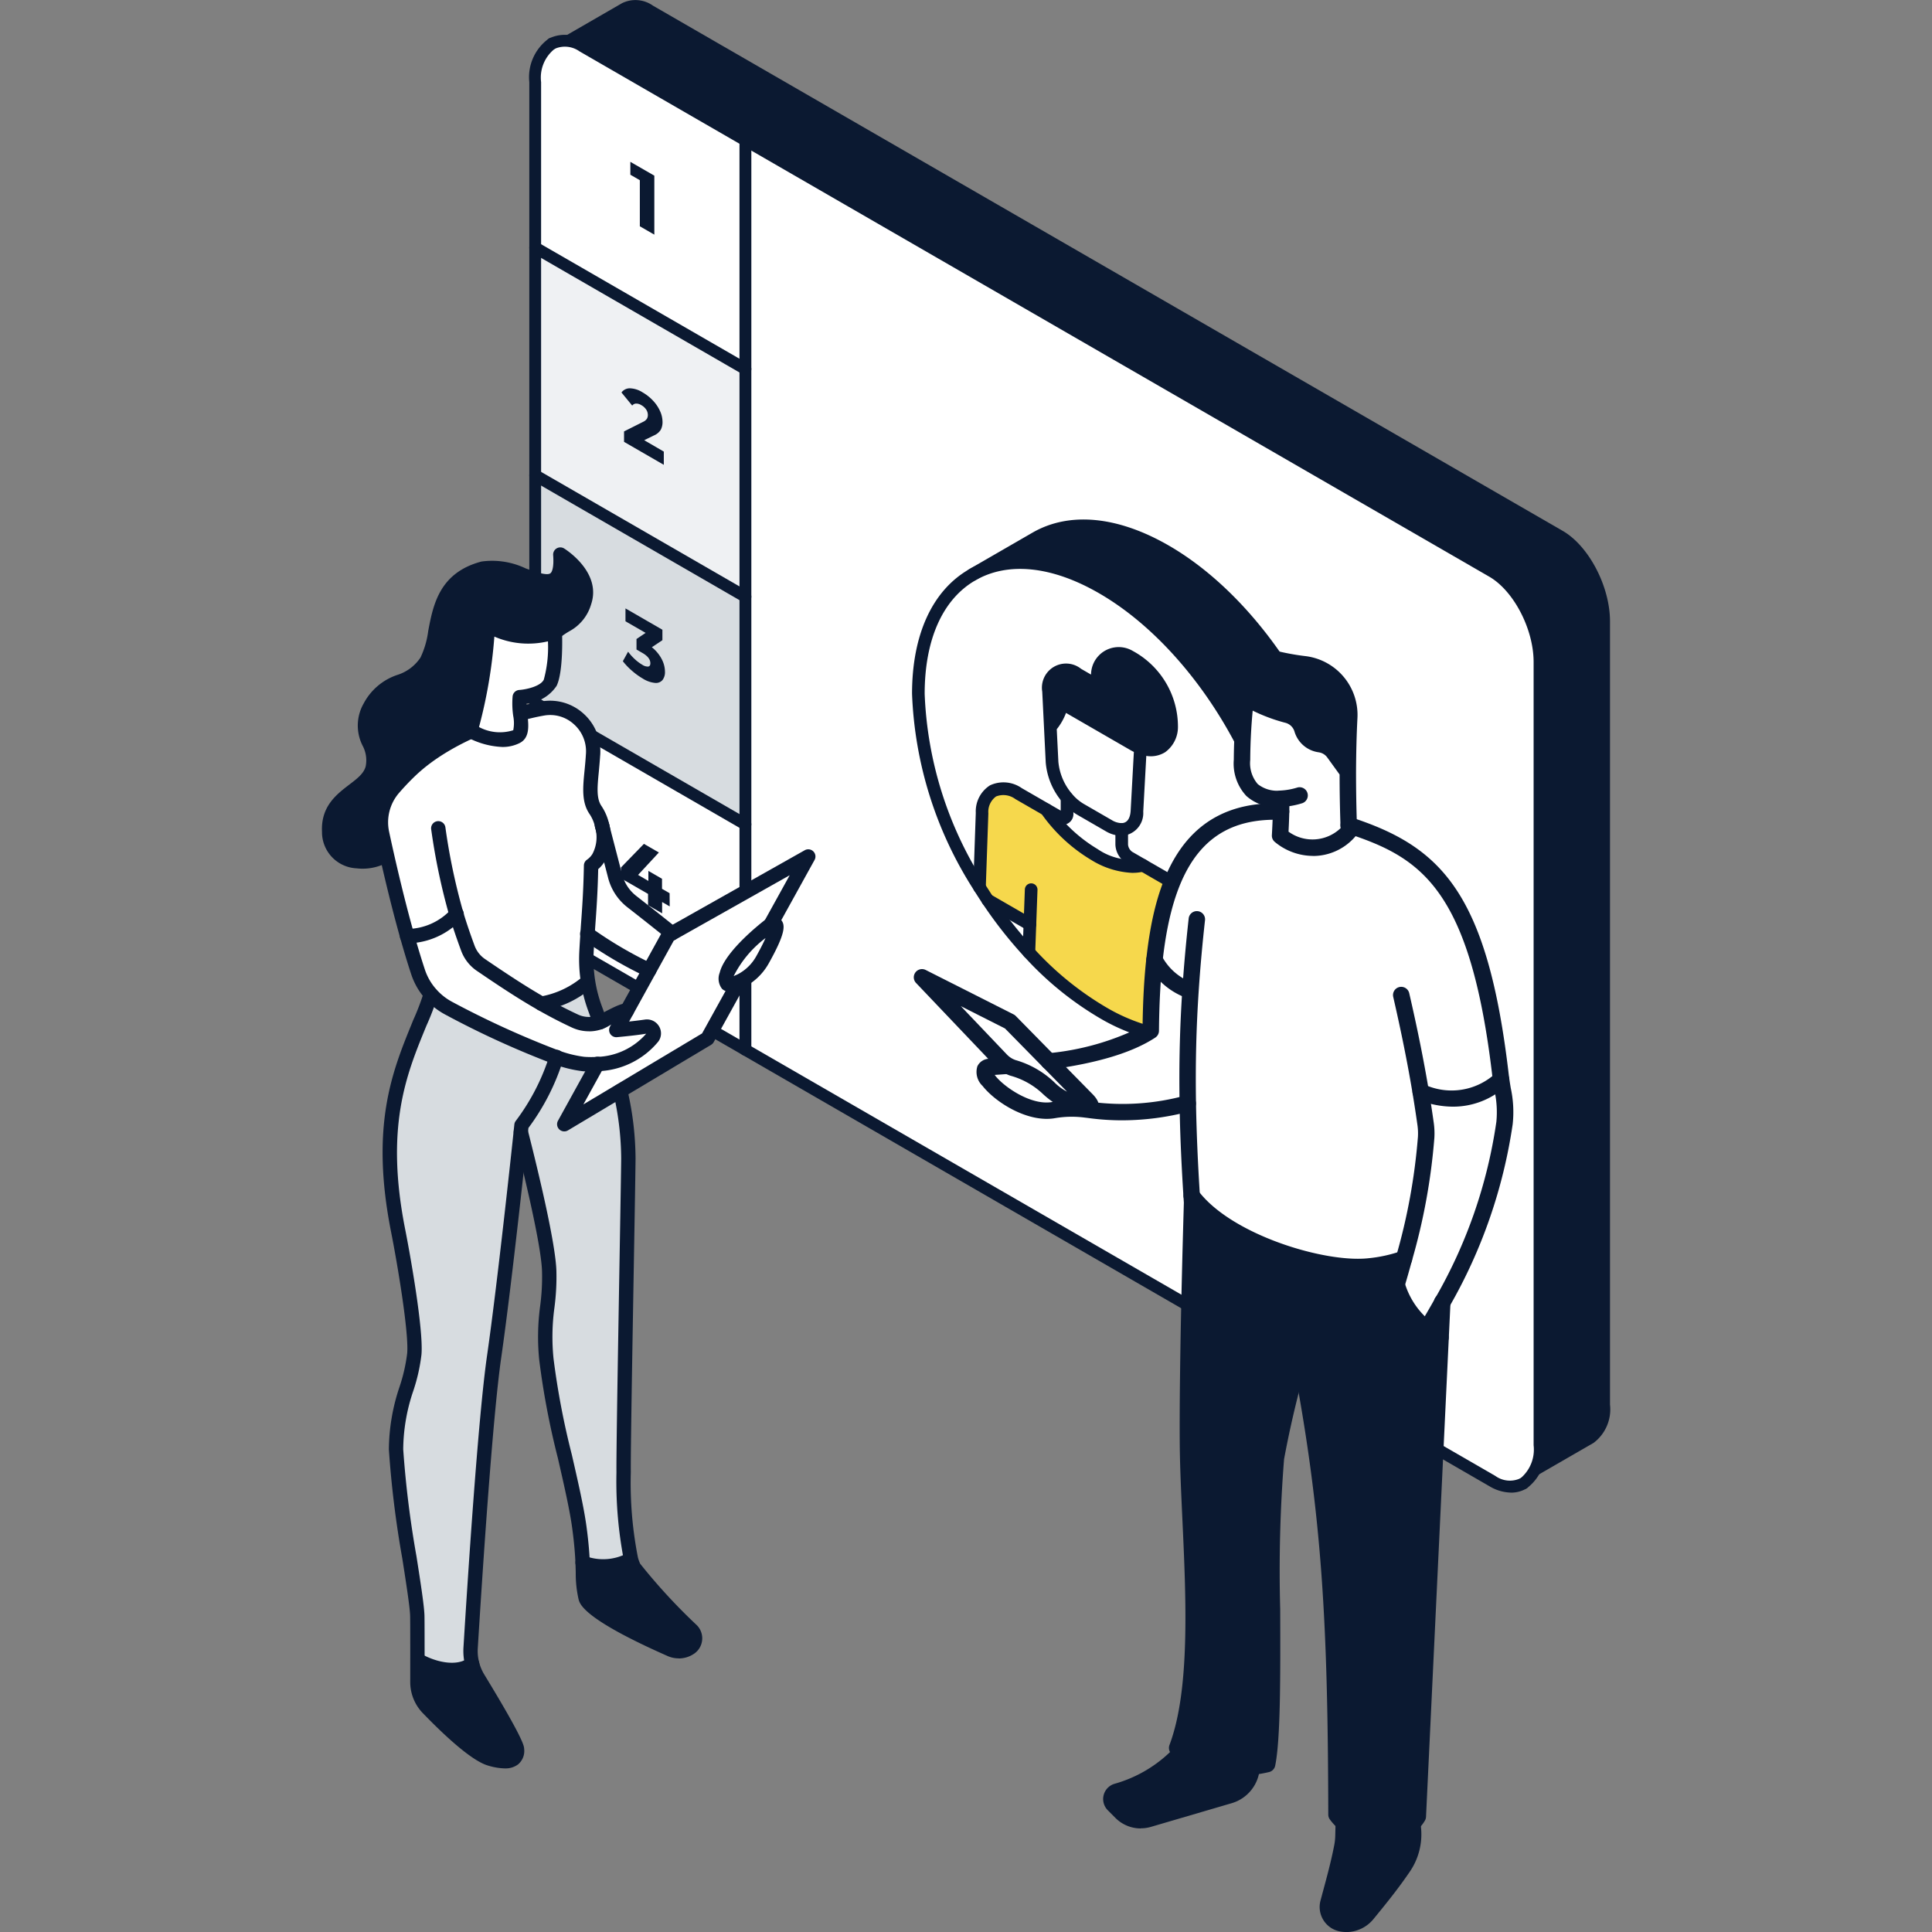 <svg xmlns="http://www.w3.org/2000/svg" xmlns:xlink="http://www.w3.org/1999/xlink" width="150" height="150" viewBox="0 0 150 150"><rect x="0" y="0" width="150" height="150" fill="#808080" stroke="none"/><defs><clipPath id="a"><rect width="83.905" height="115.886" fill="#0b1931"/></clipPath><clipPath id="b"><rect width="38.304" height="94.799" fill="none"/></clipPath><clipPath id="c"><rect width="46.554" height="100.92" fill="#0b1931"/></clipPath></defs><g transform="translate(-4967 -2074)"><g transform="translate(-61 4)"><g transform="translate(5069.095 2070)"><g clip-path="url(#a)"><path d="M87.948,48.24v60.81a3.256,3.256,0,0,1-1.272,2.974l-5.416,3.126a3.3,3.3,0,0,0,1.221-2.944V51.4c0-2.7-1.643-5.845-3.671-7.019L8.179,3.6A2.39,2.39,0,0,0,5.834,3.37L11.243.247a2.352,2.352,0,0,1,2.4.192L84.277,41.217c2.029,1.171,3.671,4.315,3.671,7.023" transform="translate(-4.043 0)" fill="#0b1931"/><path d="M116.316,75.988V136.8a3.3,3.3,0,0,1-1.221,2.944l-.051.029a2.346,2.346,0,0,1-2.4-.192L54.656,106.1V35.487l57.989,33.482c2.029,1.174,3.671,4.315,3.671,7.019M97.36,93.818c0-8.684-6.1-19.244-13.617-23.584S70.13,69.413,70.13,78.1s6.1,19.24,13.613,23.58,13.617.825,13.617-7.859" transform="translate(-37.878 -24.593)" fill="#fff"/><path d="M17.818,187.229v17.5l-12.643-7.3C3.148,196.258,1.5,193.114,1.5,190.41v-12.6Z" transform="translate(-1.04 -123.224)" fill="#fff"/><path d="M17.818,129.645v17.677L1.5,137.9V120.223Z" transform="translate(-1.04 -83.317)" fill="#d7dce0"/><path d="M17.818,72.061V89.738L1.5,80.316V62.639Z" transform="translate(-1.04 -43.41)" fill="#eff1f3"/><path d="M17.818,18.022V35.776L1.5,26.354V13.5a3.24,3.24,0,0,1,1.272-2.97l.058-.036a2.389,2.389,0,0,1,2.345.225l12.643,7.3Z" transform="translate(-1.04 -7.125)" fill="#fff"/><path d="M80.221,121.7a.46.46,0,0,1-.243-.852,2.906,2.906,0,0,0,1-2.553V57.484c0-2.552-1.544-5.522-3.442-6.621L6.909,10.082a1.954,1.954,0,0,0-1.9-.216.46.46,0,1,1-.426-.816,2.851,2.851,0,0,1,2.787.235L78,50.066c2.188,1.266,3.9,4.525,3.9,7.418v60.81a3.714,3.714,0,0,1-1.44,3.336.456.456,0,0,1-.242.069" transform="translate(-3.004 -6.089)" fill="#0b1931"/><path d="M76.223,122.535a3.391,3.391,0,0,1-1.686-.5L3.906,81.252C1.753,80.01,0,76.682,0,73.835V13.025A3.694,3.694,0,0,1,1.5,9.655a.46.46,0,1,1,.457.8,2.842,2.842,0,0,0-1.04,2.57v60.81c0,2.554,1.545,5.524,3.444,6.62L75,121.236a1.924,1.924,0,0,0,1.939.192.461.461,0,1,1,.459.8,2.321,2.321,0,0,1-1.174.309" transform="translate(-0.001 -6.649)" fill="#0b1931"/><path d="M53.616,105.528a.459.459,0,0,1-.46-.459V34.459a.46.46,0,1,1,.921,0v70.606a.462.462,0,0,1-.46.462" transform="translate(-36.838 -23.562)" fill="#0b1931"/><path d="M16.778,71.483a.456.456,0,0,1-.23-.062L.23,62a.46.46,0,1,1,.46-.8l16.318,9.422a.46.46,0,0,1-.231.859" transform="translate(0 -42.371)" fill="#0b1931"/><path d="M16.778,129.067a.456.456,0,0,1-.23-.062L.23,119.583a.46.46,0,1,1,.46-.8l16.318,9.422a.46.46,0,0,1-.231.859" transform="translate(0 -82.278)" fill="#0b1931"/><path d="M16.778,186.651a.456.456,0,0,1-.23-.062L.23,177.167a.46.46,0,1,1,.46-.8l16.318,9.422a.46.46,0,0,1-.231.859" transform="translate(0 -122.186)" fill="#0b1931"/><path d="M27.425,42v4.58L26.3,45.931V42.352l-.737-.425v-1Z" transform="translate(-17.718 -28.362)" fill="#0b1931"/><path d="M26.587,103.122v1.027L23.5,102.366v-.811l1.485-.746a.7.7,0,0,0,.289-.236.568.568,0,0,0,.074-.294.758.758,0,0,0-.13-.422,1.1,1.1,0,0,0-.38-.344.753.753,0,0,0-.405-.119.4.4,0,0,0-.3.155L23.3,98.532a.8.8,0,0,1,.651-.324,1.948,1.948,0,0,1,.992.318,3.471,3.471,0,0,1,.8.633,2.972,2.972,0,0,1,.544.8,2.044,2.044,0,0,1,.2.849,1.269,1.269,0,0,1-.139.623,1.152,1.152,0,0,1-.535.44l-.748.366Z" transform="translate(-16.144 -68.06)" fill="#0b1931"/><path d="M26.666,157.8a2.137,2.137,0,0,1,.264,1,1,1,0,0,1-.19.643.667.667,0,0,1-.578.226,2.162,2.162,0,0,1-.961-.342,5.374,5.374,0,0,1-.83-.6,5.1,5.1,0,0,1-.711-.744l.408-.739a3.935,3.935,0,0,0,.524.584,3.307,3.307,0,0,0,.575.43.772.772,0,0,0,.459.141q.17-.027.17-.256,0-.445-.606-.795l-.47-.272v-.818l.708-.474-1.564-.9v-1l2.867,1.656v.811l-.821.546a2.926,2.926,0,0,1,.756.9" transform="translate(-16.397 -106.647)" fill="#0b1931"/><path d="M26.979,218.28l-.589-.34v.877l-1.093-.631v-.877l-2.1-1.21v-.844l1.779-1.832,1.162.67-1.615,1.743.8.465v-.778l1.059.611v.779l.589.34Z" transform="translate(-16.078 -147.906)" fill="#0b1931"/><path d="M98.393,152.462a29.7,29.7,0,0,0,4.751,15.022l.2-5.76c.061-1.726,1.316-2.392,2.84-1.512l3.194,1.844c.314.18.566.034.566-.327v-1.182a4.932,4.932,0,0,1-1.173-2.778l-.27-5.5c0-1.457,1.021-2.048,2.282-1.319l1.5.866a3.868,3.868,0,0,1,0-.7,1.675,1.675,0,0,1,2.564-1.525,6.239,6.239,0,0,1,3.21,5.42,1.672,1.672,0,0,1-2.421,1.653l0,.011-.268,4.906c-.05.889-.516,1.4-1.178,1.416v1.18a1.256,1.256,0,0,0,.569.982L117.947,167a6.316,6.316,0,0,1,2.842,4.79l.239,7.1a6.887,6.887,0,0,0,1.75-.716c2.571-1.5,4.163-4.688,4.163-9.228,0-9.1-6.391-20.172-14.275-24.724-3.94-2.276-7.508-2.493-10.091-1s-4.182,4.689-4.182,9.241" transform="translate(-68.189 -98.597)" fill="#fff"/><path d="M112.017,136.807c2.583-1.494,6.151-1.276,10.091,1,7.884,4.552,14.275,15.621,14.275,24.724,0,4.54-1.591,7.732-4.163,9.228l4.87-2.81c2.6-1.482,4.215-4.688,4.215-9.26,0-9.1-6.391-20.172-14.273-24.724-3.942-2.276-7.512-2.492-10.094-1Z" transform="translate(-77.63 -92.182)" fill="#0b1931"/><path d="M117.7,212.164a24.679,24.679,0,0,0,5.69,4.651,14.629,14.629,0,0,0,4.515,1.764l-.1-2.8,3.929,2.269-.223-6.632a6.316,6.316,0,0,0-2.842-4.79l-2.119-1.223a5.17,5.17,0,0,1-3.76-.832,12.194,12.194,0,0,1-3.758-3.51l-2.121-1.223c-1.523-.88-2.778-.214-2.84,1.512l-.2,5.76c.209.334.422.666.64.994Z" transform="translate(-78.915 -138.227)" fill="#f6d84c"/><path d="M119.225,229.528l-3.269-1.886a32.844,32.844,0,0,0,3.191,4.057Z" transform="translate(-80.36 -157.761)" fill="#fff"/><path d="M131.47,171.033a4.384,4.384,0,0,0,.931-1.815l5.529,3.192a3.537,3.537,0,0,0,.53.25l.007,0a1.672,1.672,0,0,0,2.421-1.653,6.24,6.24,0,0,0-3.21-5.42,1.675,1.675,0,0,0-2.564,1.526,3.841,3.841,0,0,0,0,.7l-1.5-.866c-1.262-.73-2.283-.139-2.283,1.318Z" transform="translate(-91.018 -114.598)" fill="#0b1931"/><path d="M131.776,179.744l.135,2.736a4.933,4.933,0,0,0,1.173,2.778,3.971,3.971,0,0,0,1.023.88l2.2,1.271a1.965,1.965,0,0,0,1.016.3c.662-.016,1.128-.527,1.178-1.416l.268-4.906,0-.011-.007,0a3.537,3.537,0,0,1-.53-.25l-5.529-3.192a4.384,4.384,0,0,1-.931,1.815" transform="translate(-91.324 -123.309)" fill="#fff"/><path d="M132.337,202.988c0,.362-.252.507-.566.327l-1.073-.62a12.193,12.193,0,0,0,3.758,3.51,5.169,5.169,0,0,0,3.76.832l-1.073-.621a1.255,1.255,0,0,1-.568-.982v-1.18a1.967,1.967,0,0,1-1.016-.3l-2.2-1.271a3.976,3.976,0,0,1-1.023-.88Z" transform="translate(-90.577 -139.856)" fill="#fff"/><path d="M159.278,252.648l.1,2.8a8.684,8.684,0,0,0,3.847-.061l-.016-.466Z" transform="translate(-110.383 -175.091)" fill="#fff"/><path d="M135.877,178.379a2.459,2.459,0,0,1-1.23-.364l-2.2-1.271a4.428,4.428,0,0,1-1.152-.987,5.4,5.4,0,0,1-1.289-3.071l-.271-5.5a1.873,1.873,0,0,1,3.019-1.767l.771.445a2.147,2.147,0,0,1,3.247-1.831,6.683,6.683,0,0,1,3.5,5.9,2.413,2.413,0,0,1-.989,1.954,2.1,2.1,0,0,1-1.469.29l-.237,4.323a1.764,1.764,0,0,1-1.656,1.88h-.044m-5.015-8.278.126,2.535a4.447,4.447,0,0,0,1.058,2.486,3.508,3.508,0,0,0,.893.771l2.2,1.271a1.511,1.511,0,0,0,.76.232c.561-.013.678-.6.7-.953l.25-4.575c-.089-.043-.178-.09-.267-.141l-5-2.887a4.659,4.659,0,0,1-.716,1.261m6.653.987.014,0a1.359,1.359,0,0,0,1.216-.03,1.456,1.456,0,0,0,.545-1.192,5.77,5.77,0,0,0-2.922-4.942,1.4,1.4,0,0,0-1.284-.055,1.434,1.434,0,0,0-.589,1.174,3.414,3.414,0,0,0,0,.618.491.491,0,0,1-.734.471l-1.5-.866a.919.919,0,0,0-1.546.893l.049,1.011c.031-.1.046-.168.046-.168a.491.491,0,0,1,.725-.322l5.529,3.192a3.075,3.075,0,0,0,.447.212" transform="translate(-89.911 -113.49)" fill="#0b1931"/><path d="M155.575,224.567h-.491l-.238-7.082a5.839,5.839,0,0,0-2.6-4.381l-3.193-1.844a1.749,1.749,0,0,1-.813-1.407v-1.18a.491.491,0,1,1,.982,0v1.18a.774.774,0,0,0,.324.557l3.191,1.843a6.83,6.83,0,0,1,3.087,5.2l.239,7.1Z" transform="translate(-102.736 -144.275)" fill="#0b1931"/><path d="M136.317,208.525a6.617,6.617,0,0,1-3.214-1,12.671,12.671,0,0,1-3.915-3.654.491.491,0,0,1,.8-.564,11.672,11.672,0,0,0,3.6,3.367,4.727,4.727,0,0,0,3.387.783.491.491,0,1,1,.255.949,3.534,3.534,0,0,1-.919.115" transform="translate(-89.468 -140.754)" fill="#0b1931"/><path d="M158.046,248.524a.491.491,0,0,1-.49-.474l-.2-5.588a.491.491,0,0,1,.474-.508.5.5,0,0,1,.508.474l.2,5.588a.491.491,0,0,1-.474.508h-.017" transform="translate(-109.054 -167.679)" fill="#3a3a3a"/><path d="M125.242,229.289h-.009a.489.489,0,0,1-.482-.488l.178-4.874a.491.491,0,1,1,.981.036l-.177,4.852a.493.493,0,0,1-.491.475" transform="translate(-86.455 -154.858)" fill="#0b1931"/><path d="M162.1,254.3a.487.487,0,0,1-.245-.066l-3.929-2.269a.491.491,0,0,1,.491-.85l3.928,2.269a.491.491,0,0,1-.246.916" transform="translate(-109.275 -173.982)" fill="#3a3a3a"/><path d="M118.118,228.913a.49.49,0,0,1-.245-.065l-3.267-1.885a.491.491,0,0,1,.491-.851L118.364,228a.491.491,0,0,1-.246.917" transform="translate(-79.254 -156.655)" fill="#0b1931"/><path d="M112.763,206.491h-.018a.491.491,0,0,1-.473-.508l.2-5.759a2.392,2.392,0,0,1,1.1-2.134,2.473,2.473,0,0,1,2.471.215l3.022,1.744v-.984a.492.492,0,0,1,.983,0v1.182a.829.829,0,0,1-1.3.753l-3.2-1.844a1.555,1.555,0,0,0-1.5-.206,1.471,1.471,0,0,0-.6,1.31l-.2,5.759a.491.491,0,0,1-.491.474" transform="translate(-77.807 -137.114)" fill="#0b1931"/><path d="M117.932,178.505a10.3,10.3,0,0,1-1.952-.194,15.126,15.126,0,0,1-4.668-1.821,25.056,25.056,0,0,1-5.805-4.743,33.281,33.281,0,0,1-3.224-4.1l-.015-.022c-.221-.331-.435-.665-.646-1l-.018-.031a30.255,30.255,0,0,1-4.808-15.252c0-4.587,1.573-8.019,4.429-9.665s6.61-1.3,10.58,1c8.007,4.622,14.52,15.9,14.52,25.149,0,4.571-1.564,8-4.406,9.654a7.385,7.385,0,0,1-1.875.766,8.357,8.357,0,0,1-2.11.262m-14.861-11.441.014.02a32.349,32.349,0,0,0,3.142,4,24.084,24.084,0,0,0,5.576,4.56,14.15,14.15,0,0,0,4.362,1.707,8.188,8.188,0,0,0,3.63-.054,6.392,6.392,0,0,0,1.627-.665c2.528-1.47,3.919-4.6,3.919-8.8,0-8.933-6.294-19.833-14.029-24.3-3.654-2.111-7.062-2.465-9.6-1s-3.938,4.593-3.938,8.814a29.269,29.269,0,0,0,4.678,14.762l.016.028c.2.314.4.625.6.933" transform="translate(-67.08 -97.476)" fill="#0b1931"/><path d="M177.5,252.156l-.266-.412-.238-.429,4.929-2.846a.491.491,0,0,1,.462.867Z" transform="translate(-122.661 -172.154)" fill="#3a3a3a"/><path d="M135.979,168.317a.491.491,0,0,1-.244-.918c2.558-1.457,3.967-4.594,3.967-8.833,0-8.932-6.292-19.832-14.027-24.3-3.656-2.11-7.066-2.465-9.6-1l-4.922,2.842a.491.491,0,0,1-.491-.85l4.922-2.842c2.854-1.648,6.613-1.293,10.585,1,8.005,4.622,14.518,15.9,14.518,25.149,0,4.608-1.585,8.047-4.463,9.686a.49.49,0,0,1-.242.064" transform="translate(-76.519 -91.06)" fill="#0b1931"/></g></g><g transform="translate(5053 2112.501)"><g clip-path="url(#b)"><path d="M6.912,23.89A3.46,3.46,0,0,1,3.7,25.3,2.278,2.278,0,0,1,1.5,22.992c-.135-2.872,2.94-3.109,3.379-4.934s-1.385-2.5-.2-4.765,3.244-1.588,4.393-3.514.161-6.08,4.393-7.2c2.515-.664,6.3,3.26,5.981-1.082,0,0,2.568,1.589,1.859,3.683A2.913,2.913,0,0,1,20,6.9,7.207,7.207,0,0,0,17.627,9Z" transform="translate(-0.942 -0.942)" fill="#0b1931"/><path d="M3.164,24.944a4.031,4.031,0,0,1-.476-.028A2.815,2.815,0,0,1,0,22.076c-.093-1.974,1.129-2.9,2.11-3.653.616-.469,1.148-.874,1.284-1.438A2.4,2.4,0,0,0,3.156,15.4a3.455,3.455,0,0,1,.088-3.3A4.6,4.6,0,0,1,5.847,9.9a3.368,3.368,0,0,0,1.8-1.351,6.8,6.8,0,0,0,.6-2.064c.382-2.015.857-4.522,4.133-5.388a6.051,6.051,0,0,1,3.438.534c.731.261,1.641.588,1.917.376.07-.053.293-.313.212-1.411A.558.558,0,0,1,18.8.083c.12.075,2.936,1.85,2.094,4.337a3.475,3.475,0,0,1-1.57,2.022,6.641,6.641,0,0,0-2.186,1.945L6.422,23.273a4.016,4.016,0,0,1-3.258,1.67m10-22.824a1.938,1.938,0,0,0-.495.059C10.071,2.864,9.7,4.812,9.345,6.7A7.492,7.492,0,0,1,8.61,9.123a4.42,4.42,0,0,1-2.316,1.8A3.536,3.536,0,0,0,4.232,12.61a2.368,2.368,0,0,0-.039,2.375,3.453,3.453,0,0,1,.29,2.262,3.863,3.863,0,0,1-1.692,2.064c-.932.71-1.737,1.323-1.672,2.713a1.723,1.723,0,0,0,1.7,1.784,2.9,2.9,0,0,0,2.7-1.186L16.231,7.736a7.756,7.756,0,0,1,2.551-2.27,2.4,2.4,0,0,0,1.054-1.4,2.35,2.35,0,0,0-.8-2.35A1.786,1.786,0,0,1,18.413,2.9c-.758.577-1.831.193-2.968-.213a7.442,7.442,0,0,0-2.284-.565" transform="translate(0 0)" fill="#0b1931"/><path d="M46.376,106.994a7.365,7.365,0,0,0,1.081.009l-2.572,4.664,4.344-2.6c.024.1.045.2.067.3a23.215,23.215,0,0,1,.563,4.971c-.053,6.424-.417,20.472-.367,24.337a32,32,0,0,0,.57,6.772,4.478,4.478,0,0,1-3.753.26c-.029-.672-.09-1.533-.255-2.744-.449-3.332-2.275-9.515-2.561-13.07s.287-3.908.223-6.791c-.045-2.046-1.411-7.716-2.205-10.84v-.005c.037-.329.056-.51.056-.51a17.213,17.213,0,0,0,2.71-5.266,9.412,9.412,0,0,0,2.1.515" transform="translate(-26.075 -66.885)" fill="#d7dce0"/><path d="M24.327,103.961v.005c-.25,2.359-1.315,12.219-2.07,17.453-.723,5.006-1.568,18.391-1.825,22.6a4,4,0,0,0,.122,1.259c-1.087.821-2.951.446-4.25-.311.005-1.273,0-2.652-.015-3.425-.037-1.687-1.61-9.7-1.65-12.926s1.227-5.178,1.419-7.4c.151-1.732-.789-7.214-1.251-9.549-1.645-8.279.154-12.41,1.679-16.157a19.062,19.062,0,0,0,.85-2.232,5.017,5.017,0,0,0,1.427,1.116,70.485,70.485,0,0,0,8.329,3.794,17.217,17.217,0,0,1-2.71,5.266s-.019.181-.056.51" transform="translate(-8.891 -58.591)" fill="#d7dce0"/><path d="M61.991,66.536l-.274.154L60.224,69.4a31.416,31.416,0,0,1-4.793-2.816c.013-.2.042-.608.042-.608.093-1.275.2-2.731.234-4.7a2.051,2.051,0,0,0,.574-.6,3.338,3.338,0,0,0,.295-2.455l1,3.876a3.658,3.658,0,0,0,1.3,1.982c.941.733,1.969,1.546,3.106,2.458" transform="translate(-34.819 -36.571)" fill="#fff"/><path d="M49.976,92.754c.117.319.247.672.383,1.052a2.553,2.553,0,0,1-1.942-.09c-.9-.42-1.756-.866-2.6-1.35a7.423,7.423,0,0,0,3.616-1.714,10.912,10.912,0,0,0,.547,2.1" transform="translate(-28.778 -56.944)" fill="#d7dce0"/><path d="M18.147,49.525a5.221,5.221,0,0,1-3.826,1.7c-.816-2.893-1.522-5.983-1.95-7.981a4.032,4.032,0,0,1,.877-3.473c.4-.47.824-.919,1.265-1.342,3.26-3.149,8.444-4.549,10.346-4.876a3.371,3.371,0,0,1,3.905,3.459c0,.056-.006.112-.01.167-.15,1.9-.484,3.292.2,4.27a3.52,3.52,0,0,1,.5,1.179l.016.067a3.337,3.337,0,0,1-.295,2.455,2.054,2.054,0,0,1-.574.6c-.035,1.966-.141,3.422-.234,4.7,0,0-.106,1.6-.128,2.086a11.29,11.29,0,0,0,.125,2.221,7.424,7.424,0,0,1-3.616,1.713c-1.5-.858-2.981-1.836-4.692-3a2.711,2.711,0,0,1-1.015-1.294c-.359-.97-.648-1.828-.9-2.646" transform="translate(-7.714 -21.045)" fill="#fff"/><path d="M28.2,83.533c.847.483,1.7.93,2.6,1.35a2.56,2.56,0,0,0,1.942.09,2.418,2.418,0,0,0,.354-.16c.731-.4,1.594-.831,1.729-.722L34,85.587c.452-.042,1.44-.138,2.3-.263a.526.526,0,0,1,.51.824,5.764,5.764,0,0,1-4.272,2.081,7.364,7.364,0,0,1-1.081-.009,9.409,9.409,0,0,1-2.1-.515,70.545,70.545,0,0,1-8.329-3.794,5.018,5.018,0,0,1-1.427-1.116,4.939,4.939,0,0,1-.994-1.722c-.29-.874-.574-1.818-.845-2.785a5.22,5.22,0,0,0,3.826-1.7c.247.818.537,1.676.9,2.646A2.709,2.709,0,0,0,23.5,80.531c1.711,1.166,3.193,2.144,4.692,3" transform="translate(-11.161 -48.111)" fill="#fff"/><path d="M87.781,78.68c1.036-.46.1,1.432-.614,2.715A4.014,4.014,0,0,1,85.334,83.1a3.675,3.675,0,0,1-.348.135c-.614.2-.776.011-.6-.707.377-1.544,3.4-3.85,3.4-3.85" transform="translate(-52.965 -49.379)" fill="#fff"/><path d="M63.2,73.7c-.176.717-.013.911.6.707a3.712,3.712,0,0,0,.348-.136L61.7,78.683,50.586,85.331l2.572-4.665a5.764,5.764,0,0,0,4.272-2.081.526.526,0,0,0-.51-.824c-.863.125-1.852.22-2.3.263l4.057-7.357,10.848-6.116-2.931,5.3s-3.018,2.306-3.4,3.85" transform="translate(-31.776 -40.548)" fill="#fff"/><path d="M62.759,218.136a1.566,1.566,0,0,1-.882.271,1.584,1.584,0,0,1-.64-.136c-1.86-.821-6.315-2.9-6.595-4.038a12.621,12.621,0,0,1-.226-2.7,4.479,4.479,0,0,0,3.753-.26,3.328,3.328,0,0,0,.214.59,48.621,48.621,0,0,0,4.506,4.918.888.888,0,0,1-.13,1.358" transform="translate(-34.182 -132.711)" fill="#0b1931"/><path d="M27.661,239.226c.037.728-.385,1.227-2.112.728-1.225-.353-3.553-2.62-4.8-3.908a2.939,2.939,0,0,1-.831-2.067c0-.483.007-1.071.007-1.687,1.3.757,3.163,1.132,4.25.311a4.047,4.047,0,0,0,.465,1.108c1.055,1.732,2.991,4.984,3.021,5.516" transform="translate(-12.512 -145.915)" fill="#0b1931"/><path d="M52.827,156.573a2.125,2.125,0,0,1-.865-.183c-6.537-2.885-6.818-4.037-6.911-4.416a8.848,8.848,0,0,1-.217-2.054c-.006-.227-.012-.475-.024-.756-.023-.538-.075-1.4-.25-2.693-.193-1.427-.643-3.393-1.121-5.475a61.354,61.354,0,0,1-1.444-7.624,17.894,17.894,0,0,1,.072-4.13,17.005,17.005,0,0,0,.149-2.694c-.046-2.086-1.545-8.188-2.188-10.715a.558.558,0,0,1,1.081-.274c.81,3.184,2.175,8.843,2.223,10.965a18.207,18.207,0,0,1-.157,2.849,16.772,16.772,0,0,0-.068,3.909,60.739,60.739,0,0,0,1.42,7.466c.483,2.107.94,4.1,1.139,5.575.182,1.335.235,2.234.26,2.795.012.289.019.543.025.776a7.782,7.782,0,0,0,.186,1.819c.107.4,1.868,1.714,6.278,3.66a1.027,1.027,0,0,0,.983-.087.33.33,0,0,0,.048-.5,43.227,43.227,0,0,1-4.609-5.062,3.881,3.881,0,0,1-.251-.69,32.206,32.206,0,0,1-.592-6.914c-.029-2.216.344-21.6.367-24.349a22.837,22.837,0,0,0-.551-4.851c-.024-.111-.042-.195-.062-.279a.558.558,0,0,1,1.084-.264c.023.093.043.186.063.279a24.06,24.06,0,0,1,.582,5.124c-.023,2.761-.4,22.128-.367,24.325a29.808,29.808,0,0,0,.551,6.631,2.851,2.851,0,0,0,.174.489,45.134,45.134,0,0,0,4.4,4.774,1.445,1.445,0,0,1-.21,2.211,2.117,2.117,0,0,1-1.2.369" transform="translate(-25.133 -70.319)" fill="#0b1931"/><path d="M27.68,60.8c-.213,0-.429-.009-.648-.026a9.727,9.727,0,0,1-2.235-.543A69.82,69.82,0,0,1,16.39,56.4,5.556,5.556,0,0,1,14.8,55.158,5.469,5.469,0,0,1,13.7,53.243c-.281-.851-.568-1.8-.852-2.81-.878-3.114-1.6-6.358-1.958-8.015a4.612,4.612,0,0,1,1-3.953c.436-.508.862-.96,1.3-1.381,3.978-3.842,10.367-4.976,10.637-5.022a3.863,3.863,0,0,1,3.235.932A3.93,3.93,0,0,1,28.382,36.1c0,.06-.006.126-.013.191-.026.418-.066.828-.1,1.213-.119,1.216-.2,2.095.207,2.682a4.09,4.09,0,0,1,.586,1.372.558.558,0,0,1-1.086.256,2.988,2.988,0,0,0-.414-.988c-.648-.925-.535-2.086-.4-3.431.036-.373.075-.77.1-1.194.006-.065.008-.112.01-.158a2.806,2.806,0,0,0-.951-2.219,2.718,2.718,0,0,0-2.3-.665c-2.17.373-7.064,1.84-10.052,4.727-.415.4-.816.823-1.229,1.3a3.491,3.491,0,0,0-.755,2.993c.352,1.644,1.072,4.861,1.942,7.946.28,1,.561,1.927.837,2.761a4.356,4.356,0,0,0,.882,1.527,4.445,4.445,0,0,0,1.269.993,70.662,70.662,0,0,0,8.25,3.76,8.857,8.857,0,0,0,1.962.487,6.924,6.924,0,0,0,1,.007,5.262,5.262,0,0,0,3.818-1.8c-.6.1-1.347.183-2.269.27a.558.558,0,0,1-.541-.824l4.057-7.357a.558.558,0,0,1,.215-.217l10.848-6.116a.558.558,0,0,1,.762.756l-2.93,5.3a.558.558,0,0,1-.976-.54l1.977-3.575-9,5.072-3.467,6.286c.462-.051.871-.1,1.222-.152a1.093,1.093,0,0,1,1.1.523,1.068,1.068,0,0,1-.058,1.185,6.313,6.313,0,0,1-4.685,2.3c-.167.012-.338.017-.512.017" transform="translate(-6.775 -20.105)" fill="#0b1931"/><path d="M55.3,73.048a.557.557,0,0,1-.525-.37c-.122-.342-.382-1.048-.382-1.048a11.492,11.492,0,0,1-.574-2.208,11.86,11.86,0,0,1-.131-2.331c.022-.491.128-2.095.128-2.095.094-1.288.2-2.728.233-4.674a.559.559,0,0,1,.241-.45,1.508,1.508,0,0,0,.419-.439,2.759,2.759,0,0,0,.222-2.036.558.558,0,1,1,1.089-.242,3.862,3.862,0,0,1-.368,2.874,2.623,2.623,0,0,1-.492.578c-.039,1.842-.14,3.226-.229,4.453,0,0-.106,1.6-.127,2.079a10.772,10.772,0,0,0,.119,2.111,10.363,10.363,0,0,0,.519,1.994s.261.712.384,1.058a.558.558,0,0,1-.338.713.551.551,0,0,1-.187.033" transform="translate(-33.716 -35.628)" fill="#0b1931"/><path d="M49.644,101.365a.558.558,0,0,1-.489-.827l2.572-4.663a.558.558,0,1,1,.976.539l-1.575,2.855,9.215-5.511,2.369-4.281a.558.558,0,0,1,.976.54L61.248,94.43a.557.557,0,0,1-.2.209L49.93,101.286a.557.557,0,0,1-.286.079" transform="translate(-30.834 -56.024)" fill="#0b1931"/><path d="M22.15,152.448a4.875,4.875,0,0,1-1.322-.225c-1.285-.371-3.453-2.411-5.044-4.056a3.475,3.475,0,0,1-.988-2.459c0-.482.007-4.456-.008-5.094-.014-.659-.3-2.5-.605-4.449a78.567,78.567,0,0,1-1.045-8.483,15.489,15.489,0,0,1,.834-4.88,13.164,13.164,0,0,0,.587-2.579c.142-1.631-.776-7.033-1.243-9.393-1.641-8.259.086-12.491,1.608-16.225l.1-.25a18.831,18.831,0,0,0,.83-2.172.558.558,0,0,1,1.074.3,19.86,19.86,0,0,1-.874,2.3l-.1.242c-1.464,3.589-3.122,7.656-1.546,15.587.406,2.056,1.426,7.806,1.26,9.706a13.956,13.956,0,0,1-.628,2.8,14.347,14.347,0,0,0-.788,4.549,78.236,78.236,0,0,0,1.031,8.324c.337,2.159.6,3.864.619,4.6.015.648.01,4.642.008,5.127a2.367,2.367,0,0,0,.674,1.676c2.056,2.126,3.758,3.531,4.553,3.761,1.062.307,1.323.134,1.349.113a.389.389,0,0,0,.052-.277,40.942,40.942,0,0,0-2.94-5.254,4.6,4.6,0,0,1-.53-1.261,4.547,4.547,0,0,1-.138-1.431c.319-5.207,1.136-17.839,1.83-22.645.816-5.662,1.994-16.74,2.065-17.416q0-.013,0-.026c.036-.325.055-.506.055-.506a.558.558,0,0,1,.118-.288,16.8,16.8,0,0,0,2.611-5.072.558.558,0,1,1,1.073.3,17.6,17.6,0,0,1-2.709,5.329c-.009.083-.038.353-.039.359-.05.476-1.245,11.736-2.073,17.474-.688,4.765-1.5,17.36-1.82,22.554a3.447,3.447,0,0,0,.1,1.084,3.508,3.508,0,0,0,.4.959c3.06,5.026,3.089,5.551,3.1,5.775a1.361,1.361,0,0,1-.473,1.21,1.6,1.6,0,0,1-1.029.309" transform="translate(-7.946 -57.649)" fill="#0b1931"/><path d="M44.868,91.982a.558.558,0,0,1-.091-1.108,6.9,6.9,0,0,0,3.32-1.564.558.558,0,0,1,.775.8,7.905,7.905,0,0,1-3.889,1.858.568.568,0,0,1-.115.012" transform="translate(-27.833 -56.002)" fill="#0b1931"/><path d="M21.675,232.676a6.14,6.14,0,0,1-2.958-.846.558.558,0,0,1,.561-.964c1.148.669,2.764,1,3.631.348a.558.558,0,0,1,.673.89,3.116,3.116,0,0,1-1.908.572" transform="translate(-11.583 -144.972)" fill="#0b1931"/><path d="M55.248,211.425a6.555,6.555,0,0,1-1.944-.3.558.558,0,1,1,.34-1.063,3.981,3.981,0,0,0,3.254-.181.558.558,0,0,1,.654.9,3.918,3.918,0,0,1-2.3.644" transform="translate(-33.239 -131.769)" fill="#0b1931"/><path d="M35.04,73.521a3.123,3.123,0,0,1-1.321-.292c-.876-.407-1.741-.856-2.643-1.37-1.512-.865-2.984-1.835-4.73-3.026a3.248,3.248,0,0,1-1.224-1.562c-.358-.969-.654-1.845-.906-2.678A49.107,49.107,0,0,1,22.8,57.882a.558.558,0,1,1,1.1-.178,48.142,48.142,0,0,0,1.384,6.569c.244.81.533,1.665.884,2.613a2.165,2.165,0,0,0,.807,1.027c1.724,1.175,3.176,2.132,4.654,2.979.875.5,1.713.933,2.562,1.328a2,2,0,0,0,1.519.071,1.721,1.721,0,0,0,.27-.122c1.623-.887,2.009-.945,2.351-.67a.558.558,0,0,1-.437.985,8.471,8.471,0,0,0-1.375.661,2.885,2.885,0,0,1-.434.2,3.083,3.083,0,0,1-1.046.181" transform="translate(-14.317 -35.953)" fill="#0b1931"/><path d="M62.955,66.04a.557.557,0,0,1-.348-.122c-1.1-.881-2.141-1.706-3.1-2.453A4.231,4.231,0,0,1,58,61.181l-1.023-3.954a.558.558,0,1,1,1.086-.255L59.085,60.9a3.111,3.111,0,0,0,1.105,1.681c.965.752,2.012,1.58,3.114,2.464a.558.558,0,0,1-.349.993" transform="translate(-35.784 -35.517)" fill="#0b1931"/><path d="M59.281,83.138a.55.55,0,0,1-.241-.055,32.007,32.007,0,0,1-4.872-2.862.558.558,0,1,1,.639-.914,30.986,30.986,0,0,0,4.714,2.771.558.558,0,0,1-.241,1.061" transform="translate(-33.877 -49.754)" fill="#0b1931"/><path d="M83.67,82.93a.833.833,0,0,1-.583-.214,1.281,1.281,0,0,1-.187-1.261c.412-1.686,3.274-3.912,3.6-4.161a.569.569,0,0,1,.112-.067.837.837,0,0,1,1.042.118c.371.407.336,1.091-.943,3.38a4.6,4.6,0,0,1-2.091,1.942,4.216,4.216,0,0,1-.4.156,1.747,1.747,0,0,1-.55.107m2.791-4.166a8.456,8.456,0,0,0-2.477,2.956v0c.061-.023.12-.047.177-.073a3.476,3.476,0,0,0,1.577-1.47c.347-.622.574-1.081.723-1.417" transform="translate(-52.022 -48.437)" fill="#0b1931"/><path d="M16.936,77.906h-.125a.558.558,0,0,1-.543-.572.549.549,0,0,1,.572-.543,4.677,4.677,0,0,0,3.411-1.528.558.558,0,1,1,.8.776,5.825,5.825,0,0,1-4.117,1.869" transform="translate(-10.219 -47.169)" fill="#0b1931"/><path d="M32.359,16.317A39.309,39.309,0,0,1,31,24.489s2.121,1.206,3.578.447c.722-.376.094-1.865.243-3.065,0,0,1.886-.114,2.37-1.119s.362-3.98.362-3.98a6.055,6.055,0,0,1-5.19-.455" transform="translate(-19.471 -10.25)" fill="#fff"/><path d="M32.516,24.8a6.284,6.284,0,0,1-2.737-.769.558.558,0,0,1-.263-.632,38.817,38.817,0,0,0,1.344-8.069.558.558,0,0,1,.823-.445,5.52,5.52,0,0,0,4.712.429.558.558,0,0,1,.768.493c.013.319.112,3.145-.417,4.245a3.114,3.114,0,0,1-2.337,1.374c.006.276.038.566.069.85.093.845.2,1.8-.589,2.213a2.949,2.949,0,0,1-1.374.312m-1.8-1.55a3.434,3.434,0,0,0,2.662.25,2.823,2.823,0,0,0,0-1.1,6.676,6.676,0,0,1-.048-1.539.557.557,0,0,1,.52-.488c.509-.033,1.644-.272,1.9-.8a9.547,9.547,0,0,0,.322-2.975,6.63,6.63,0,0,1-4.16-.368,38.206,38.206,0,0,1-1.192,7.025" transform="translate(-18.529 -9.307)" fill="#0b1931"/></g></g><g transform="translate(5098.948 2119.08)"><g clip-path="url(#c)"><path d="M1.5,63.01l6.115,6.421a2.4,2.4,0,0,0,.561.438,2.227,2.227,0,0,0,.389.172,6.759,6.759,0,0,1,2.73,1.539,6.347,6.347,0,0,0,2.939,1.562c.418.054.541-.117.014-.652L8.322,66.458Z" transform="translate(-0.862 -36.21)" fill="#fff"/><path d="M20.787,82.409a6.35,6.35,0,0,1-2.939-1.562,6.763,6.763,0,0,0-2.73-1.54,2.3,2.3,0,0,1-.389-.171s-.967.071-1.382.1c-1.766.1,2.129,3.872,4.947,3.345a8.457,8.457,0,0,1,2.478-.043Z" transform="translate(-7.416 -45.477)" fill="#fff"/><path d="M27.552,70.645c.527.535.4.707-.014.652l-.014.126c.108.011.217.026.326.04a19.343,19.343,0,0,0,7.591-.515c-.048-3.019.017-5.86.215-8.822l-.246-.017a4.99,4.99,0,0,1-2.557-2.31c-.189,1.723-.273,3.577-.29,5.511-1.888,1.23-4.767,1.954-7.912,2.381Z" transform="translate(-14.166 -34.365)" fill="#fff"/><path d="M56.465,1.5c-.358,2.126.146,3.448,1.7,4.444a12.822,12.822,0,0,0,3.268,1.348,1.639,1.639,0,0,1,1.116,1.09l.011.04a1.634,1.634,0,0,0,1.325,1.133l.031.006A1.629,1.629,0,0,1,65,10.218l1.079,1.491c0-1.448.037-2.833.108-4.206a3.991,3.991,0,0,0-3.439-4.149A19.123,19.123,0,0,1,56.465,1.5" transform="translate(-32.386 -0.861)" fill="#0b1931"/><path d="M46.948,205.557a7.827,7.827,0,0,1-5.425-1.153,10.888,10.888,0,0,1-5.042,3.09.6.6,0,0,0-.243.987l.589.592a2.143,2.143,0,0,0,2.123.547l6.275-1.84a2.4,2.4,0,0,0,1.72-2.175Z" transform="translate(-20.726 -117.465)" fill="#0b1931"/><path d="M59.908,16.774c-.031,2.678,1.714,3.093,3.036,3.025,0,0,0,.672-.006,1-.014.612-.04,1.213-.077,1.863a3.811,3.811,0,0,0,5.345-.34c-.006-.157-.01-.315-.016-.47-.051-1.462-.073-2.827-.07-4.14l-1.079-1.491a1.63,1.63,0,0,0-1.088-.658l-.031-.006A1.635,1.635,0,0,1,64.6,14.425l-.011-.04a1.642,1.642,0,0,0-1.116-1.09A12.806,12.806,0,0,1,60.2,11.947a43.582,43.582,0,0,0-.295,4.827" transform="translate(-34.428 -6.866)" fill="#fff"/><path d="M75.63,223.521a1.3,1.3,0,0,0,1.033,1.617,2.08,2.08,0,0,0,1.951-.724c1.085-1.316,1.954-2.407,2.816-3.671a4.487,4.487,0,0,0,.752-2.973l-.043-.412a4.149,4.149,0,0,1-5.317-.043l-.028,1.053a5.083,5.083,0,0,1-.083.784c-.278,1.457-.649,2.767-1.082,4.369" transform="translate(-43.436 -124.885)" fill="#0b1931"/><path d="M70.8,53.269C69.064,38.855,65.412,35.889,59.011,33.8c.006.154.01.312.016.469a3.811,3.811,0,0,1-5.345.341c.037-.649.063-1.25.077-1.863-6.6-.246-9.061,4.584-9.825,11.5a4.992,4.992,0,0,0,2.557,2.31l.246.017c-.2,2.962-.263,5.8-.214,8.822.037,2.255.14,4.607.3,7.177,2.629,3.491,10.084,5.9,13.8,5.482a11.492,11.492,0,0,0,2.672-.59,47.287,47.287,0,0,0,1.726-9.423,5.186,5.186,0,0,0-.043-1.053c-.114-.816-.24-1.64-.381-2.484a5.675,5.675,0,0,0,6.232-.962h.006c-.014-.091-.026-.186-.037-.277" transform="translate(-25.248 -18.815)" fill="#fff"/><path d="M65.685,107.778a11.512,11.512,0,0,1-2.673.59c-3.719.418-11.174-1.992-13.8-5.482l.034.529s-.378,12-.318,18.883,1.359,17.612-.844,23.458a3.485,3.485,0,0,0,.346.309,7.779,7.779,0,0,0,5.425,1.153,9.639,9.639,0,0,0,1.216-.209c.789-3.86-.009-19.02.683-23.764a79.493,79.493,0,0,1,1.886-7.906c2.463,12.834,2.779,21.627,2.81,35.594a4.1,4.1,0,0,0,.569.624,4.166,4.166,0,0,0,5.317.043,2.1,2.1,0,0,0,.427-.527l1.771-37.187a7.678,7.678,0,0,1-1.067-.667,6.732,6.732,0,0,1-2.347-3.451q.3-1.013.567-1.989" transform="translate(-27.631 -59.125)" fill="#0b1931"/><path d="M88.7,95.58q-.266.974-.567,1.989a6.732,6.732,0,0,0,2.347,3.451c.423-.7.821-1.385,1.2-2.057a39.155,39.155,0,0,0,4.83-13.924,11.674,11.674,0,0,0-.266-3.379h-.006a5.675,5.675,0,0,1-6.232.962c.14.844.266,1.668.381,2.483a5.191,5.191,0,0,1,.043,1.053A47.324,47.324,0,0,1,88.7,95.58" transform="translate(-50.651 -46.927)" fill="#fff"/><path d="M93.655,124.4a7.636,7.636,0,0,0,1.067.666l.129-2.724c-.375.672-.772,1.356-1.2,2.057" transform="translate(-53.821 -70.306)" fill="#fff"/><path d="M23.787,51.919a.638.638,0,0,1-.085-1.27,20.426,20.426,0,0,0,7.364-2.106c.026-1.977.12-3.688.289-5.223.589-5.327,2.317-12.373,10.484-12.068a.638.638,0,0,1,.614.661.646.646,0,0,1-.661.614c-5.485-.2-8.31,3.167-9.168,10.933-.173,1.582-.267,3.364-.285,5.446a.639.639,0,0,1-.29.529c-1.786,1.164-4.46,1.975-8.174,2.478a.6.6,0,0,1-.087.006" transform="translate(-13.304 -17.954)" fill="#0b1931"/><path d="M22.717,82.532a19.276,19.276,0,0,1-2.566-.171c-.1-.014-.205-.027-.309-.038a7.734,7.734,0,0,0-2.294.036c-2.1.391-4.636-1.2-5.659-2.5a1.487,1.487,0,0,1-.4-1.524,1.032,1.032,0,0,1,.96-.582c.41-.026.824-.054,1.24-.085a.638.638,0,1,1,.1,1.272q-.478.036-.956.067c.593.83,2.786,2.419,4.488,2.1a9,9,0,0,1,2.665-.05c.112.012.225.027.339.042a18.512,18.512,0,0,0,7.345-.5.638.638,0,0,1,.327,1.233,20.531,20.531,0,0,1-5.273.7" transform="translate(-6.553 -44.631)" fill="#0b1931"/><path d="M92.792,124.173a.631.631,0,0,1-.329-.092.638.638,0,0,1-.217-.876c.421-.7.82-1.384,1.186-2.04a.638.638,0,0,1,1.114.622c-.373.669-.778,1.368-1.207,2.078a.638.638,0,0,1-.547.308" transform="translate(-52.959 -69.443)" fill="#0b1931"/><path d="M85.788,72.059a.638.638,0,0,1-.556-.948A38.289,38.289,0,0,0,89.989,57.4a7.737,7.737,0,0,0-.149-2.422c-.042-.257-.083-.514-.119-.77-.012-.077-.024-.169-.035-.258-1.72-14.764-5.614-17.093-11.36-18.966a.638.638,0,0,1,.4-1.213c6.971,2.272,10.579,5.844,12.228,20,.013.1.022.177.034.253.035.258.076.5.116.75a8.8,8.8,0,0,1,.15,2.828,39.971,39.971,0,0,1-4.9,14.133.637.637,0,0,1-.558.326" transform="translate(-44.759 -19.389)" fill="#0b1931"/><path d="M87.277,88.5a.638.638,0,0,1-.612-.82q.3-1.006.563-1.975a46.533,46.533,0,0,0,1.7-9.3,4.585,4.585,0,0,0-.038-.924c-.114-.813-.242-1.643-.378-2.467-.39-2.338-.882-4.783-1.5-7.472a.638.638,0,1,1,1.243-.288c.627,2.715,1.124,5.184,1.518,7.55.139.835.268,1.676.383,2.5a5.874,5.874,0,0,1,.048,1.183,47.762,47.762,0,0,1-1.747,9.55q-.267.981-.57,2a.638.638,0,0,1-.611.457" transform="translate(-49.789 -37.216)" fill="#0b1931"/><path d="M51.871,118.052a7.864,7.864,0,0,1-4.7-1.35,4.4,4.4,0,0,1-.413-.369.637.637,0,0,1-.14-.67c1.618-4.293,1.29-11.357,1-17.59-.094-2.027-.183-3.942-.2-5.638-.058-6.649.3-18.2.317-18.878l-.032-.5c-.169-2.66-.269-5.017-.3-7.208-.05-3.1.019-5.917.216-8.874.12-1.8.281-3.6.492-5.5a.638.638,0,0,1,1.268.141c-.209,1.882-.368,3.661-.487,5.44-.195,2.922-.262,5.709-.213,8.769.036,2.171.134,4.508.3,7.146l.032.5c0,.02,0,.074,0,.095,0,.12-.376,12.064-.317,18.857.014,1.672.1,3.575.2,5.59.286,6.166.609,13.13-.934,17.685a7.27,7.27,0,0,0,4.955,1.017c.248-.026.493-.063.733-.108a107.867,107.867,0,0,0,.294-11.474,109.858,109.858,0,0,1,.313-11.849,80.659,80.659,0,0,1,1.9-7.985.638.638,0,0,1,1.23.342,79.853,79.853,0,0,0-1.869,7.827,109.937,109.937,0,0,0-.3,11.661c.016,5.186.03,10.085-.39,12.139a.638.638,0,0,1-.476.493,10.228,10.228,0,0,1-1.3.223,10.578,10.578,0,0,1-1.188.067" transform="translate(-26.769 -29.259)" fill="#0b1931"/><path d="M76.15,224.946a2.7,2.7,0,0,1-.455-.039,1.932,1.932,0,0,1-1.541-2.413l.142-.528c.367-1.355.683-2.525.928-3.794a4.476,4.476,0,0,0,.072-.684l.026-1.045a.638.638,0,1,1,1.276.031l-.026,1.05a5.788,5.788,0,0,1-.094.887c-.253,1.319-.576,2.509-.95,3.889l-.142.528a.657.657,0,0,0,.524.822,1.445,1.445,0,0,0,1.353-.5c1.139-1.383,1.96-2.42,2.779-3.623a3.849,3.849,0,0,0,.645-2.55l-.043-.41a.638.638,0,1,1,1.269-.133l.043.412a5.129,5.129,0,0,1-.86,3.4c-.846,1.243-1.686,2.3-2.851,3.718a2.73,2.73,0,0,1-2.1.986" transform="translate(-42.576 -124.025)" fill="#0b1931"/><path d="M37.483,209.483a2.774,2.774,0,0,1-1.973-.822l-.588-.591a1.234,1.234,0,0,1,.5-2.045A10.215,10.215,0,0,0,40.2,203.1a.638.638,0,1,1,.925.879,11.5,11.5,0,0,1-5.266,3.244l.56.536a1.5,1.5,0,0,0,1.492.384l6.274-1.84a1.764,1.764,0,0,0,1.262-1.6l0-.052a.646.646,0,0,1,.677-.6.639.639,0,0,1,.6.678l0,.046a3.04,3.04,0,0,1-2.177,2.747l-6.275,1.84a2.792,2.792,0,0,1-.784.112" transform="translate(-19.863 -116.604)" fill="#0b1931"/><path d="M74.043,161.156A4.5,4.5,0,0,1,70.993,160a4.711,4.711,0,0,1-.655-.717.643.643,0,0,1-.127-.381c-.033-14.621-.444-23.214-2.8-35.475-.353-1.851-.752-3.779-1.219-5.9a.638.638,0,1,1,1.246-.275c.469,2.13.87,4.07,1.225,5.932,2.361,12.3,2.784,20.921,2.821,35.492a3.242,3.242,0,0,0,.352.365,3.5,3.5,0,0,0,4.466.052,1.561,1.561,0,0,0,.228-.252L78.424,119.1a.638.638,0,0,1,1.276.027l-1.9,39.945a.641.641,0,0,1-.079.279,2.692,2.692,0,0,1-.557.69,4.778,4.778,0,0,1-3.121,1.114" transform="translate(-38.032 -67.096)" fill="#0b1931"/><path d="M62.743,108.192c-4.227,0-10.889-2.476-13.382-5.785a.638.638,0,1,1,1.019-.768c2.575,3.419,9.844,5.613,13.223,5.232a10.873,10.873,0,0,0,2.526-.555.638.638,0,0,1,.436,1.2,12.119,12.119,0,0,1-2.82.624,9.015,9.015,0,0,1-1,.053" transform="translate(-28.293 -58.263)" fill="#0b1931"/><path d="M94.162,82.906a7.289,7.289,0,0,1-2.717-.55.638.638,0,0,1,.22-1.236.653.653,0,0,1,.242.046,5.041,5.041,0,0,0,5.562-.84.638.638,0,1,1,.863.94,6.07,6.07,0,0,1-4.169,1.64" transform="translate(-52.311 -46.065)" fill="#0b1931"/><path d="M45.631,61.887a.64.64,0,0,1-.252-.052,5.6,5.6,0,0,1-2.87-2.6.638.638,0,1,1,1.135-.583,4.36,4.36,0,0,0,2.24,2.015.638.638,0,0,1-.253,1.224" transform="translate(-24.388 -33.504)" fill="#0b1931"/><path d="M62.5,17.372a4.656,4.656,0,0,1-2.938-1.077.638.638,0,0,1-.237-.534c.038-.672.063-1.256.077-1.841.006-.32.008-.644.006-.979a.638.638,0,0,1,.633-.643h.005a.638.638,0,0,1,.638.633c0,.346,0,.681-.006,1.015-.012.5-.031,1-.06,1.544a3.16,3.16,0,0,0,4.042-.27l-.008-.208c-.047-1.406-.069-2.7-.069-3.959l-.957-1.323a.988.988,0,0,0-.661-.4l-.053-.009a2.276,2.276,0,0,1-1.822-1.572l-.015-.053a1,1,0,0,0-.681-.653,13.282,13.282,0,0,1-3.435-1.424c-1.77-1.136-2.381-2.706-1.981-5.086a.638.638,0,0,1,.909-.467,18.559,18.559,0,0,0,6.091,1.8,4.6,4.6,0,0,1,3.99,4.813c-.069,1.335-.1,2.7-.108,4.168v.015c0,1.3.02,2.648.068,4.111l.017.467a.639.639,0,0,1-.148.433,4.324,4.324,0,0,1-3.3,1.505M56.137,1.588a2.964,2.964,0,0,0,1.509,2.956,12.113,12.113,0,0,0,3.1,1.272,2.275,2.275,0,0,1,1.546,1.515l.015.052a1,1,0,0,0,.8.678l.051.009a2.235,2.235,0,0,1,1.439.843c.018-.786.047-1.55.086-2.3A3.333,3.333,0,0,0,61.8,3.123a19.863,19.863,0,0,1-5.663-1.535" transform="translate(-31.525 0)" fill="#0b1931"/><path d="M61.83,19.581a3.432,3.432,0,0,1-2.444-.858,3.684,3.684,0,0,1-.976-2.819,44.469,44.469,0,0,1,.3-4.9.638.638,0,1,1,1.266.157,43.18,43.18,0,0,0-.29,4.756,2.491,2.491,0,0,0,.584,1.883,2.416,2.416,0,0,0,1.781.5,5.279,5.279,0,0,0,1.276-.228.638.638,0,0,1,.41,1.208,6.512,6.512,0,0,1-1.622.294c-.1,0-.191.007-.285.007" transform="translate(-33.566 -6.003)" fill="#0b1931"/><path d="M90.279,121.539a.632.632,0,0,1-.294-.073,8.213,8.213,0,0,1-1.156-.722,7.374,7.374,0,0,1-2.568-3.758c-.115-.339-.219-.7-.318-1.1a.638.638,0,0,1,1.239-.3c.09.365.184.691.288,1a6.082,6.082,0,0,0,2.125,3.146,6.99,6.99,0,0,0,.979.611.638.638,0,0,1-.3,1.2" transform="translate(-49.379 -66.142)" fill="#0b1931"/><path d="M13.5,72.927a1.609,1.609,0,0,1-.209-.014A6.947,6.947,0,0,1,9.95,71.135,5.922,5.922,0,0,0,7.5,69.785a2.958,2.958,0,0,1-1.213-.776L.176,62.588a.638.638,0,0,1,.75-1.01l6.822,3.448a.64.64,0,0,1,.167.122l5.926,6.032c.2.2.734.745.453,1.31a.817.817,0,0,1-.8.436M3.65,64.385l3.566,3.744a1.794,1.794,0,0,0,.414.324,1.766,1.766,0,0,0,.28.122A7.265,7.265,0,0,1,10.915,70.3a3.881,3.881,0,0,0,.984.725L7.079,66.118Z" transform="translate(0 -35.348)" fill="#0b1931"/></g></g></g><rect width="150" height="150" transform="translate(4967 2074)" fill="none"/></g></svg>